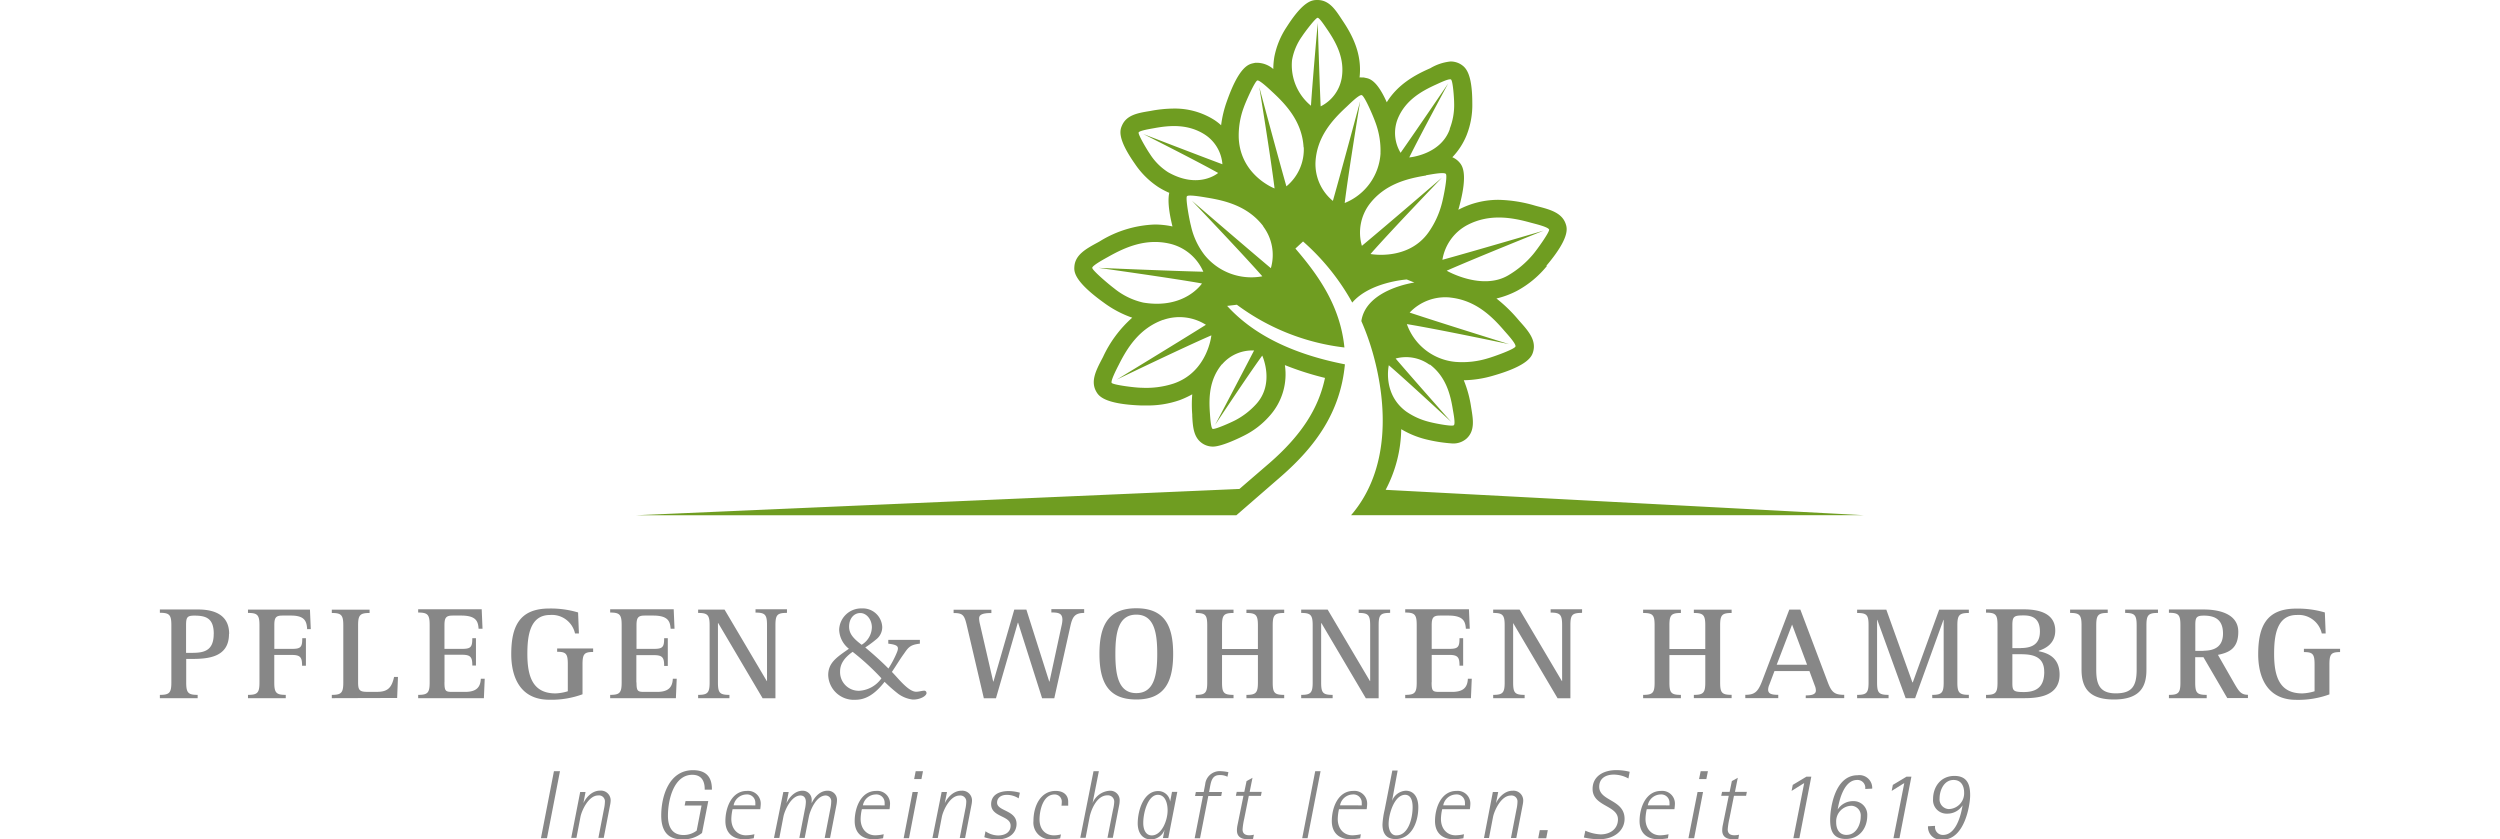 <svg xmlns:xlink="http://www.w3.org/1999/xlink" id="Ebene_1" data-name="Ebene 1" xmlns="http://www.w3.org/2000/svg" viewBox="0 0 447.87 172.4" width="563"  height="189" ><defs><style>.cls-1{fill:#878787;}.cls-2{fill:#6f9d21;}</style></defs><title>Zeichenfläche 1</title><path class="cls-1" d="M80.95,158.42h1.24l-2.67,13.76H78.28Z"/><path class="cls-1" d="M86.34,162.69h1.1L87,165l0,0c.3-.72,1.5-2.59,3.43-2.59a2,2,0,0,1,2.17,2.05,4.83,4.83,0,0,1-.12.92l-1.3,6.74h-1.1l1.14-5.9a7.66,7.66,0,0,0,.2-1.5,1.22,1.22,0,0,0-1.38-1.32c-2,0-3.37,3.11-3.63,4.35l-.84,4.37H84.5Z"/><path class="cls-1" d="M111.37,171.11a6.11,6.11,0,0,1-4.23,1.3c-3.17,0-4.15-2.21-4.15-4.87,0-4.07,1.64-9.33,6.52-9.33,3.69,0,3.89,2.65,3.89,4h-1.48c0-.72,0-3.05-2.55-3.05-3.69,0-5,4.91-5,8.42,0,2,.68,3.95,3.21,3.95a4.4,4.4,0,0,0,2.69-.9l1-5.15H107.8l.18-.92h4.67Z"/><path class="cls-1" d="M122,172.2a12.88,12.88,0,0,1-2,.2c-2.23,0-3.83-1.22-3.83-3.73,0-2.79,1.3-6.2,4.41-6.2a2.61,2.61,0,0,1,2.85,2.75,9.1,9.1,0,0,1-.1,1h-5.68a9.57,9.57,0,0,0-.26,2c0,2.09,1.3,3.37,3,3.37a8.58,8.58,0,0,0,1.74-.22Zm.32-6.76a4.15,4.15,0,0,0,0-.5,1.69,1.69,0,0,0-1.87-1.74,2.73,2.73,0,0,0-2.59,2.23Z"/><path class="cls-1" d="M128.07,162.69h1.1l-.46,2.33,0,0c.3-.72,1.44-2.59,3.33-2.59a1.85,1.85,0,0,1,1.85,2.05c0,.18,0,.36,0,.52h0c.32-.72,1.38-2.57,3.27-2.57a1.87,1.87,0,0,1,1.93,2,5.49,5.49,0,0,1-.12,1l-1.3,6.7h-1.1l1.14-5.9a8.32,8.32,0,0,0,.2-1.58,1.16,1.16,0,0,0-1.12-1.24c-2,0-3.25,3.19-3.47,4.35l-.86,4.37h-1.1l1.14-5.9a7.66,7.66,0,0,0,.2-1.5c0-.8-.38-1.32-1.1-1.32-1.93,0-3.27,3.11-3.51,4.35l-.84,4.37h-1.1Z"/><path class="cls-1" d="M148.56,172.2a12.88,12.88,0,0,1-2,.2c-2.23,0-3.83-1.22-3.83-3.73,0-2.79,1.3-6.2,4.41-6.2a2.61,2.61,0,0,1,2.85,2.75,9.1,9.1,0,0,1-.1,1h-5.68a9.58,9.58,0,0,0-.26,2c0,2.09,1.3,3.37,3,3.37a8.58,8.58,0,0,0,1.74-.22Zm.32-6.76a4.15,4.15,0,0,0,0-.5,1.69,1.69,0,0,0-1.87-1.74,2.73,2.73,0,0,0-2.59,2.23Z"/><path class="cls-1" d="M154.62,162.69h1.1l-1.83,9.49h-1.1Zm.64-4.27h1.5l-.32,1.62h-1.5Z"/><path class="cls-1" d="M160.59,162.69h1.1l-.46,2.33,0,0c.3-.72,1.5-2.59,3.43-2.59a2,2,0,0,1,2.17,2.05,4.83,4.83,0,0,1-.12.92l-1.3,6.74h-1.1l1.14-5.9a7.66,7.66,0,0,0,.2-1.5,1.22,1.22,0,0,0-1.38-1.32c-2,0-3.37,3.11-3.63,4.35l-.84,4.37h-1.1Z"/><path class="cls-1" d="M176.41,164a4.5,4.5,0,0,0-2.43-.72c-1.26,0-2,.66-2,1.6,0,1.79,4,1.5,4,4.37,0,1.67-1.3,3.17-3.91,3.17a7.94,7.94,0,0,1-2.71-.44l.24-1.22a4.61,4.61,0,0,0,2.57.86c1.46,0,2.59-.66,2.59-2,0-2.15-4-1.7-4-4.43,0-1.67,1.3-2.69,3.63-2.69a8.89,8.89,0,0,1,2.27.34Z"/><path class="cls-1" d="M184.94,172.22a9,9,0,0,1-1.78.18,3.42,3.42,0,0,1-3.71-3.73c0-3.23,1.54-6.2,4.57-6.2,1.66,0,2.57.9,2.57,2.23,0,.28,0,.54,0,.8h-1.38a5.69,5.69,0,0,0,.06-.82,1.45,1.45,0,0,0-1.48-1.48c-2.37,0-3.09,3.27-3.09,5.13,0,2.07,1.22,3.27,3,3.27a5.64,5.64,0,0,0,1.4-.2Z"/><path class="cls-1" d="M191.79,158.42h1.1l-1.3,6.56,0,0a4.09,4.09,0,0,1,3.57-2.55,1.93,1.93,0,0,1,2,2.07,4.6,4.6,0,0,1-.12,1l-1.28,6.6h-1.1l1.14-5.8a7.71,7.71,0,0,0,.24-1.52,1.29,1.29,0,0,0-1.4-1.4c-2.31,0-3.43,3.31-3.65,4.45l-.82,4.27h-1.1Z"/><path class="cls-1" d="M206.39,170.43l0,0a3,3,0,0,1-2.81,2c-1.93,0-2.71-1.6-2.71-3.27,0-2.77,1.26-6.66,4.19-6.66a2.46,2.46,0,0,1,2.47,2.17h0l.38-2H209l-1.85,9.49h-1.1Zm-2.63,1.18c2,0,3.25-3,3.25-5.15,0-1.36-.44-3.19-2-3.19-2,0-3,3.57-3,5.76C202,170.31,202.46,171.61,203.76,171.61Z"/><path class="cls-1" d="M214.27,163.51h-1.62l.16-.82h1.62l.3-1.58a3,3,0,0,1,3.27-2.69,8.71,8.71,0,0,1,1.5.2l-.2.94a3.26,3.26,0,0,0-1.66-.34c-1.44,0-1.7,1.28-1.91,2.37l-.2,1.1h2.65l-.16.82h-2.65l-1.7,8.68h-1.1Z"/><path class="cls-1" d="M224.56,172.34c-.32,0-.64.06-1,.06-.8,0-2.31-.12-2.31-1.82a5.15,5.15,0,0,1,.12-1.1l1.22-6h-1.56l.18-.82h1.56l.46-2.21,1.22-.68-.58,2.89h2.47l-.16.82h-2.49l-.92,4.61a14.32,14.32,0,0,0-.36,2.29q0,1.2,1.38,1.2a3.53,3.53,0,0,0,.94-.12Z"/><path class="cls-1" d="M237.33,158.42h1.1l-2.67,13.76h-1.1Z"/><path class="cls-1" d="M246.57,172.2a12.89,12.89,0,0,1-2,.2c-2.23,0-3.83-1.22-3.83-3.73,0-2.79,1.29-6.2,4.41-6.2a2.61,2.61,0,0,1,2.85,2.75,8.88,8.88,0,0,1-.1,1h-5.68a9.64,9.64,0,0,0-.26,2c0,2.09,1.3,3.37,3,3.37a8.59,8.59,0,0,0,1.74-.22Zm.32-6.76a3.86,3.86,0,0,0,0-.5,1.69,1.69,0,0,0-1.87-1.74,2.73,2.73,0,0,0-2.59,2.23Z"/><path class="cls-1" d="M253.11,164.54l0,0a3.2,3.2,0,0,1,2.81-2.11c1.78,0,2.59,1.48,2.59,3.37,0,3.35-1.54,6.56-4.69,6.56-1.7,0-2.67-.94-2.67-3a16.9,16.9,0,0,1,.44-3l1.58-8.08h1.1Zm.92,7.06c2.37,0,3.31-3.37,3.31-5.82,0-1.08-.26-2.51-1.54-2.51-2.19,0-3.39,3.91-3.39,6C252.41,170.41,252.85,171.61,254,171.61Z"/><path class="cls-1" d="M267.77,172.2a12.84,12.84,0,0,1-2,.2c-2.23,0-3.83-1.22-3.83-3.73,0-2.79,1.3-6.2,4.41-6.2a2.61,2.61,0,0,1,2.85,2.75,9.3,9.3,0,0,1-.1,1h-5.68a9.51,9.51,0,0,0-.26,2c0,2.09,1.3,3.37,3,3.37a8.57,8.57,0,0,0,1.73-.22Zm.32-6.76a4.25,4.25,0,0,0,0-.5,1.69,1.69,0,0,0-1.87-1.74,2.73,2.73,0,0,0-2.59,2.23Z"/><path class="cls-1" d="M273.82,162.69h1.1l-.46,2.33,0,0c.3-.72,1.5-2.59,3.43-2.59a2,2,0,0,1,2.17,2.05,4.76,4.76,0,0,1-.12.92l-1.3,6.74h-1.1l1.14-5.9a7.7,7.7,0,0,0,.2-1.5,1.22,1.22,0,0,0-1.38-1.32c-2,0-3.37,3.11-3.63,4.35l-.84,4.37H272Z"/><path class="cls-1" d="M283.46,170.53h1.65l-.32,1.66h-1.65Z"/><path class="cls-1" d="M301.67,159.92a6.24,6.24,0,0,0-3-.8c-1.7,0-3,.8-3,2.49,0,3,5.21,2.59,5.21,6.6,0,2.35-2.05,4.19-5.27,4.19a14.87,14.87,0,0,1-3.09-.36l.3-1.4a8.7,8.7,0,0,0,3.13.76c2,0,3.57-1.14,3.57-3.09,0-2.91-5.21-2.63-5.21-6.24,0-2.69,2.35-3.87,4.83-3.87a11.08,11.08,0,0,1,2.79.34Z"/><path class="cls-1" d="M309.79,172.2a12.83,12.83,0,0,1-2,.2c-2.23,0-3.83-1.22-3.83-3.73,0-2.79,1.3-6.2,4.41-6.2a2.61,2.61,0,0,1,2.85,2.75,9.31,9.31,0,0,1-.1,1h-5.68a9.51,9.51,0,0,0-.26,2c0,2.09,1.3,3.37,3,3.37a8.57,8.57,0,0,0,1.73-.22Zm.32-6.76a4.23,4.23,0,0,0,0-.5,1.69,1.69,0,0,0-1.87-1.74,2.73,2.73,0,0,0-2.59,2.23Z"/><path class="cls-1" d="M315.87,162.69H317l-1.83,9.49H314Zm.64-4.27H318l-.32,1.62h-1.5Z"/><path class="cls-1" d="M324.25,172.34c-.32,0-.64.06-1,.06-.8,0-2.31-.12-2.31-1.82a5.12,5.12,0,0,1,.12-1.1l1.22-6h-1.55l.18-.82h1.55l.46-2.21,1.22-.68-.58,2.89H326l-.16.82h-2.49l-.92,4.61a14.43,14.43,0,0,0-.36,2.29q0,1.2,1.38,1.2a3.55,3.55,0,0,0,.94-.12Z"/><path class="cls-1" d="M337.78,160.85l-2.59,1.62.24-1.24,2.81-1.69h1l-2.45,12.64h-1.24Z"/><path class="cls-1" d="M350.31,162.07a1.6,1.6,0,0,0-1.66-1.85c-3,0-3.83,5.15-4,6.08l0,0a3.72,3.72,0,0,1,3.19-1.73,2.8,2.8,0,0,1,2.89,3c0,2.47-1.52,4.77-4.41,4.77s-3.21-2.15-3.21-4,.76-9.09,5.64-9.09a2.63,2.63,0,0,1,3,2.75Zm-3.81,9.43c2,0,2.89-2.19,2.89-3.77a2,2,0,0,0-1.89-2.21,3.21,3.21,0,0,0-3.15,3.39C344.34,170.17,344.88,171.51,346.49,171.51Z"/><path class="cls-1" d="M358.34,160.85l-2.59,1.62.24-1.24,2.81-1.69h1l-2.45,12.64h-1.24Z"/><path class="cls-1" d="M364.67,169.65a1.6,1.6,0,0,0,1.64,1.86c3,0,3.85-5.15,4-6.08l0,0a3.67,3.67,0,0,1-3.17,1.71,2.78,2.78,0,0,1-2.89-3c0-2.45,1.52-4.75,4.39-4.75s3.23,2.15,3.23,4-1.08,9.09-5.66,9.09a2.62,2.62,0,0,1-3-2.75Zm2.79-3.45a3.24,3.24,0,0,0,3.17-3.41c0-1.24-.54-2.57-2.17-2.57-2,0-2.87,2.19-2.87,3.77A2,2,0,0,0,367.46,166.2Z"/><path class="cls-1" d="M11.06,130.23c0,3.71-2.33,3.88-4.68,3.88h-1v-5.65c0-1.64.22-2,1.69-2,2.39,0,4,.52,4,3.74m3.16,0c0-3.77-2.85-5-6.38-5H0v.68c1.94,0,2.36.41,2.36,2.54V140.2c0,2.13-.42,2.54-2.36,2.54v.68H7.76v-.68c-1.94,0-2.35-.41-2.35-2.54v-4.84h1c3.41,0,7.79-.27,7.79-5.13m16-1H31l-.17-4H18.1v.68c1.94,0,2.36.41,2.36,2.54V140.2c0,2.13-.42,2.54-2.36,2.54v.68h7.76v-.68c-1.94,0-2.36-.41-2.36-2.54v-5.66h3.63c1.8,0,2.08.57,2.08,2.21H30V131.1h-.75c0,1.8-.28,2.19-2.08,2.19H23.51v-4.84c0-1.53.28-2,1.64-2h1.8c2.85,0,3.19,1.23,3.3,2.7m18.49,14.23.17-4.32h-.8c-.47,2.13-1.25,3.06-3.47,3.06H42.58c-1.61,0-1.86-.41-1.86-2V128.46c0-2.13.42-2.54,2.36-2.54v-.68H35.32v.68c1.94,0,2.36.41,2.36,2.54V140.2c0,2.13-.42,2.54-2.36,2.54v.68Zm9.73-3.22v-5.66h3.63c1.8,0,2.08.57,2.08,2.21h.75V131.1h-.75c0,1.8-.28,2.19-2.08,2.19H58.46v-4.84c0-1.53.31-2,1.66-2H61.9c3.11,0,3.47,1.23,3.57,2.7h.81l-.17-4H53.06v.68c1.94,0,2.36.41,2.36,2.54V140.2c0,2.13-.42,2.54-2.36,2.54v.68h13.5l.17-4h-.8c-.08,1.72-.86,2.71-3.24,2.71H60.12c-1.44,0-1.66-.14-1.66-2M89,133.89v-.68H81.61v.68c1.83,0,2.19.41,2.19,2.54V142a9.67,9.67,0,0,1-2.52.44c-4.6,0-5.79-3.33-5.79-8.11,0-3.61.47-8,4.66-8a4.85,4.85,0,0,1,5.13,3.8h.8l-.17-4.32A19.66,19.66,0,0,0,80,125c-6.21,0-7.82,3.77-7.82,9.4,0,4.21,1.52,9.34,7.82,9.34a18.53,18.53,0,0,0,6.82-1.12v-6.15c0-2.13.36-2.54,2.19-2.54m8.87,6.31v-5.66h3.63c1.8,0,2.08.57,2.08,2.21h.75V131.1h-.75c0,1.8-.28,2.19-2.08,2.19H97.91v-4.84c0-1.53.31-2,1.66-2h1.77c3.1,0,3.47,1.23,3.58,2.7h.8l-.17-4H92.5v.68c1.94,0,2.36.41,2.36,2.54V140.2c0,2.13-.42,2.54-2.36,2.54v.68H106l.17-4h-.8c-.08,1.72-.86,2.71-3.24,2.71H99.57c-1.44,0-1.66-.14-1.66-2m30.91-14.29v-.68h-6.46v.68c1.94,0,2.36.41,2.36,2.54V139.9h-.05L116,125.23h-5.43v.68c1.94,0,2.36.41,2.36,2.54V140.2c0,2.13-.42,2.54-2.36,2.54v.68H117v-.68c-2,0-2.36-.41-2.36-2.54V128h.06l9.12,15.44h2.63v-15c0-2.13.36-2.54,2.35-2.54m19.41,13.46a6,6,0,0,1-4.54,2.54,3.83,3.83,0,0,1-3.94-4c0-1.37.71-2.68,2.58-4a50.67,50.67,0,0,1,5.9,5.42m-4.05-6.87c-1.7-1.29-2.58-2.26-2.58-3.72,0-1.68,1-2.8,2.3-2.8s2.38,1.34,2.38,2.94a4.3,4.3,0,0,1-2.1,3.58m13.31,9.88a.43.43,0,0,0-.42-.45c-.46,0-1,.19-1.59.22-1.68.1-3.9-2.93-5.09-4.07,1-1.48,1.67-2.63,2.46-3.71.94-1.37,1.31-1.87,3.29-2.1v-.78h-6.49v.78c2,.25,2.29.59,1.73,1.9a20.4,20.4,0,0,1-1.7,3.21c-1.81-1.84-3.83-3.55-4.76-4.33a23.46,23.46,0,0,0,2.3-1.7,3.18,3.18,0,0,0,1.19-2.46,4,4,0,0,0-4.2-3.86,4.53,4.53,0,0,0-4.65,4.41,5.22,5.22,0,0,0,2,3.88c-2.41,1.7-4.25,2.82-4.25,5.42a5.26,5.26,0,0,0,5.58,5.06c2,0,3.91-1,6-3.69a31.37,31.37,0,0,0,2.81,2.47,6.35,6.35,0,0,0,2.94,1.17,4.21,4.21,0,0,0,2-.42c.33-.17.88-.5.88-1m32.37-16.47v-.68h-6.74v.68c1.53,0,2.27.19,2.27,1.53a6.26,6.26,0,0,1-.19,1.26L182.75,140h-.06L178,125.23h-2.49L171.24,140h-.06l-2.72-11.8a5.29,5.29,0,0,1-.17-1.15c0-.71.53-1.12,2.52-1.12v-.68h-7.76v.68c1.94,0,2.22.46,2.72,2.59l3.49,14.92h2.49l4.49-15.52h.06l4.93,15.52h2.5L187,128.78c.44-2.08.94-2.87,2.88-2.87m15,8.41c0,4.29-.61,8.06-4.3,8.06s-4.3-3.77-4.3-8.06.58-8.06,4.3-8.06,4.3,3.8,4.3,8.06m3.27,0c0-5.82-1.78-9.37-7.57-9.37s-7.57,3.55-7.57,9.37,1.8,9.37,7.57,9.37,7.57-3.55,7.57-9.37m15.05,9.1h7.76v-.68c-2,0-2.36-.41-2.36-2.54V128.46c0-2.13.39-2.54,2.36-2.54v-.68h-7.76v.68c1.94,0,2.36.41,2.36,2.54v4.86h-7.37v-4.86c0-2.13.39-2.54,2.36-2.54v-.68h-7.76v.68c2,0,2.36.41,2.36,2.54V140.2c0,2.13-.39,2.54-2.36,2.54v.68h7.76v-.68c-2,0-2.36-.41-2.36-2.54v-5.63h7.37v5.63c0,2.13-.42,2.54-2.36,2.54Zm29.52-17.51v-.68h-6.46v.68c1.94,0,2.36.41,2.36,2.54V139.9h-.05l-8.68-14.67h-5.44v.68c1.94,0,2.36.41,2.36,2.54V140.2c0,2.13-.41,2.54-2.36,2.54v.68h6.46v-.68c-2,0-2.36-.41-2.36-2.54V128h.06l9.12,15.44h2.63v-15c0-2.13.36-2.54,2.36-2.54m8.54,14.29v-5.66h3.63c1.8,0,2.08.57,2.08,2.21h.75V131.1h-.75c0,1.8-.28,2.19-2.08,2.19h-3.63v-4.84c0-1.53.3-2,1.66-2h1.78c3.1,0,3.47,1.23,3.58,2.7h.8l-.17-4H255.82v.68c1.94,0,2.36.41,2.36,2.54V140.2c0,2.13-.41,2.54-2.36,2.54v.68h13.5l.17-4h-.8c-.08,1.72-.86,2.71-3.24,2.71h-2.55c-1.44,0-1.66-.14-1.66-2m30.91-14.29v-.68h-6.46v.68c1.94,0,2.36.41,2.36,2.54V139.9H288l-8.68-14.67h-5.43v.68c1.94,0,2.36.41,2.36,2.54V140.2c0,2.13-.41,2.54-2.36,2.54v.68h6.46v-.68c-2,0-2.36-.41-2.36-2.54V128H278l9.12,15.44h2.63v-15c0-2.13.36-2.54,2.36-2.54m23,17.51h7.76v-.68c-2,0-2.36-.41-2.36-2.54V128.46c0-2.13.39-2.54,2.36-2.54v-.68h-7.76v.68c1.94,0,2.35.41,2.35,2.54v4.86h-7.37v-4.86c0-2.13.39-2.54,2.36-2.54v-.68h-7.76v.68c2,0,2.36.41,2.36,2.54V140.2c0,2.13-.39,2.54-2.36,2.54v.68h7.76v-.68c-2,0-2.36-.41-2.36-2.54v-5.63h7.37v5.63c0,2.13-.41,2.54-2.35,2.54Zm23.26-6.86h-6.24l3.16-8.25Zm-.28,6.86H346v-.68c-1.94,0-2.58-.49-3.35-2.51l-5.66-15h-2.27l-5.57,14.64c-.86,2.27-1.55,2.87-3.47,2.87v.68h6.77v-.68c-1.47,0-2.08-.25-2.08-1.09a2.72,2.72,0,0,1,.25-1l1.05-2.79h7.18l1.11,3a2.66,2.66,0,0,1,.22,1c0,.85-1,1-2.08,1Zm26,0h7.51v-.68c-1.94,0-2.36-.41-2.36-2.54V128.46c0-2.13.42-2.54,2.36-2.54v-.68h-6.1l-5.41,14.92H360l-5.35-14.92h-6v.68c2,0,2.35.41,2.35,2.54V140.2c0,2.13-.39,2.54-2.35,2.54v.68h6.46v-.68c-2,0-2.36-.41-2.36-2.54V127.34h.05l5.82,16.09h1.94l5.82-16.09h.05V140.2c0,2.13-.42,2.54-2.36,2.54Zm23-5.41c0,2.79-1.25,4.16-4.19,4.16-2.24,0-2.36-.3-2.36-2v-5.77h1.72c2.27,0,4.82.36,4.82,3.58m-4.82-4.83h-1.72v-4.72c0-1.86.39-2,2.36-2,2.19,0,3.3,1,3.3,3.31s-1.28,3.39-3.94,3.39m3.71.6v-.05c1.36-.44,3.38-1.45,3.38-4.13,0-3.58-3.38-4.37-6.46-4.37h-7.76v.68c2,0,2.36.41,2.36,2.54V140.2c0,2.13-.39,2.54-2.36,2.54v.68h7.76c2.63,0,7.35-.25,7.35-4.83,0-3.47-2.33-4.43-4.27-4.81m24.48-7.87v-.68h-6.74v.68c1.94,0,2.36.41,2.36,2.54v9.12c0,3.42-1,4.86-4.3,4.86-3.46,0-4-2.13-4-4.86v-9.12c0-2.13.42-2.54,2.36-2.54v-.68H392.4v.68c1.94,0,2.35.41,2.35,2.54v9.12c0,4,1.83,6.12,6.65,6.12,5.71,0,6.68-3,6.68-6.12v-9.12c0-2.13.42-2.54,2.36-2.54m9.37,7.79h-1.69v-5.24c0-1.56.17-2,1.75-2,2.22,0,3.94.76,3.94,3.69,0,2.49-1.5,3.52-4,3.52m4.88,9.73h4.24v-.68c-1.44,0-1.86-.71-2.86-2.43l-3.3-5.77c2.22-.46,4.18-1.26,4.18-4.73,0-3.63-3.8-4.59-7.1-4.59h-7.15v.68c2,0,2.36.41,2.36,2.54V140.2c0,2.13-.39,2.54-2.36,2.54v.68h7.76v-.68c-2,0-2.36-.41-2.36-2.54V135h1.69Zm17.93-7V142a9.67,9.67,0,0,1-2.52.44c-4.6,0-5.79-3.33-5.79-8.11,0-3.61.47-8,4.66-8a4.86,4.86,0,0,1,5.13,3.8h.8l-.17-4.32a19.67,19.67,0,0,0-5.88-.79c-6.21,0-7.81,3.77-7.81,9.4,0,4.21,1.52,9.34,7.81,9.34a18.54,18.54,0,0,0,6.82-1.12v-6.15c0-2.13.36-2.54,2.19-2.54v-.68h-7.43v.68c1.83,0,2.19.41,2.19,2.54"/><path class="cls-2" d="M285.38,47.13c.16.47-2.5,4.19-3.33,5.16A19.59,19.59,0,0,1,277,56.55c-5.44,3.22-12.66-.94-12.66-.94,5.75-2.55,19.93-8.24,19.93-8.24s-14,4.12-20.81,6a9.87,9.87,0,0,1,5.11-7.14c4.59-2.4,9.21-1.55,13-.5.82.23,3.62.87,3.8,1.43M265,26.46c-1.83,5.35-8.35,5.88-8.35,5.88,2.22-4.52,8-15.2,8-15.2s-6.52,9.61-9.78,14.25a7.88,7.88,0,0,1-.58-7c1.58-3.83,4.9-5.67,7.82-7,.63-.28,2.71-1.31,3.11-1.06s.65,3.88.65,4.9a13.3,13.3,0,0,1-.91,5.23M260.1,36c.84-.13,3.65-.71,4.06-.28s-.48,4.84-.81,6.06a18.18,18.18,0,0,1-2.78,6c-4.21,5.87-11.88,4.4-11.88,4.4,4.12-4.71,14.67-15.68,14.67-15.68s-11,9.48-16.44,14a9.76,9.76,0,0,1,1.58-8.59c3.13-4.08,7.7-5.23,11.6-5.86m-9.35-4.55a11.76,11.76,0,0,1-7.36,10.2c.75-6.17,3.18-20.93,3.18-20.93s-3.7,13.78-5.61,20.5a9.81,9.81,0,0,1-3.57-8c.28-5.11,3.41-8.58,6.29-11.25.63-.58,2.63-2.61,3.2-2.48s2.35,4.28,2.77,5.47a16.54,16.54,0,0,1,1.09,6.48m-8-15.29a8,8,0,0,1-4.29,5.65c-.26-5.63-.6-17.13-.6-17.13s-1.09,12.1-1.39,17a10.77,10.77,0,0,1-3.89-9.36,11.91,11.91,0,0,1,2.06-4.9c.55-.86,2.79-3.81,3.2-3.81s1.68,2,2.06,2.53c1.77,2.63,3.59,5.92,2.86,10m-7.77,14.1a9.81,9.81,0,0,1-3.57,8c-1.91-6.72-5.57-20.39-5.57-20.39s2.39,14.65,3.14,20.82c0,0-6.9-2.61-7.35-10.2A16.5,16.5,0,0,1,222.68,22c.42-1.19,2.28-5.36,2.77-5.47s2.58,1.89,3.2,2.47c2.88,2.67,6,6.14,6.29,11.25m-8.3,16.25a9.75,9.75,0,0,1,1.58,8.59C222.82,50.55,212,41.23,212,41.23s10.35,10.83,14.47,15.53a12.35,12.35,0,0,1-11.89-4.4,15,15,0,0,1-2.78-6c-.33-1.22-1.15-5.7-.81-6.06s3.21.15,4.06.29c3.91.63,8.47,1.78,11.6,5.86m-8.39-12.71c-5.36-2-16.25-6.21-16.25-6.21s10.94,5.51,15.38,8c0,0-3.94,3.43-10.26-.14a12.13,12.13,0,0,1-3.77-3.79c-.59-.84-2.46-4-2.3-4.39s2.49-.75,3.17-.88c3.15-.58,6.94-.93,10.45,1.33a8,8,0,0,1,3.59,6.11m-3.89,22.05c-7.08-.17-21.58-.8-21.58-.8s15.07,2.1,21.27,3.21c0,0-3.49,5.34-12.05,3.93a14.54,14.54,0,0,1-6-2.93c-1-.74-4.53-3.72-4.49-4.22s2.59-1.87,3.34-2.29c3.44-1.93,7.72-3.86,12.76-2.62a10,10,0,0,1,6.71,5.71m-8.26,9.91a10.15,10.15,0,0,1,8.8,1c-6,3.76-18.32,11.26-18.32,11.26s13.67-6.6,19.44-9.09c0,0-.75,7.52-7.76,9.9a18.13,18.13,0,0,1-6.6.86c-1.28,0-5.87-.59-6.12-1s1.09-3,1.47-3.74c1.76-3.5,4.22-7.45,9.09-9.21m12.12,9.14A8.16,8.16,0,0,1,224.77,72c-2.58,5-8,15.28-8,15.28s6.7-10.15,9.68-14.23c0,0,2.65,5.74-1.28,10a15.45,15.45,0,0,1-4.24,3.27c-.91.48-4.33,2-4.69,1.77s-.49-2.52-.54-3.2c-.23-3.14-.17-6.9,2.49-10.09m46.86-13.68c5.17.54,8.52,3.79,11.08,6.77.55.64,2.5,2.72,2.34,3.28s-4.46,2.09-5.69,2.44a17.77,17.77,0,0,1-6.62.73,11.72,11.72,0,0,1-10-7.76c6.21,1,21,4.12,21,4.12s-13.72-4.26-20.43-6.49a10.1,10.1,0,0,1,8.29-3.1m-4.17,13.74c3.33,2.51,4.25,6.15,4.75,9.27.11.67.57,2.91.21,3.23s-4-.4-5-.67A14.32,14.32,0,0,1,256,84.52c-4.91-3.63-3.55-9.49-3.55-9.49,3.84,3.3,12.8,11.62,12.8,11.62s-7.72-8.69-11.4-13a8.21,8.21,0,0,1,7,1.3m23.95-20.34c4.92-5.81,4.27-7.76,4-8.58-.77-2.34-3.26-3-5.88-3.67l-.4-.11A28.39,28.39,0,0,0,275,41.05a17.46,17.46,0,0,0-8.18,2l-.08,0,.12-.4c2-7.31.6-8.75-.05-9.45a4,4,0,0,0-1.31-.9,14.34,14.34,0,0,0,2.91-4.48,16.79,16.79,0,0,0,1.19-6.61c0-6.5-1.54-7.45-2.37-8a4,4,0,0,0-2.11-.58A10.1,10.1,0,0,0,261,14l-.29.13c-2.94,1.3-6.44,3.24-8.68,6.88-2-4.49-3.52-4.85-4.3-5l-.46-.1h-.42a3.85,3.85,0,0,0-.41,0c.57-4.89-1.56-8.83-3.54-11.76l-.17-.26C241.48,2,240.2,0,237.79,0c-1,0-2.78,0-6.29,5.49a16.86,16.86,0,0,0-2.57,6.22,16,16,0,0,0-.21,2.47,5.2,5.2,0,0,0-3.21-1.28H225l-.4.09c-.94.21-2.89.65-5.41,7.8A22.87,22.87,0,0,0,218,25.73a11,11,0,0,0-1.4-1.09,15.17,15.17,0,0,0-8.34-2.34,26.61,26.61,0,0,0-4.77.49l-.31.05c-2.26.38-4.6.77-5.54,2.94-.38.88-1.1,2.52,2.65,7.87a17.11,17.11,0,0,0,4.8,4.77,16.08,16.08,0,0,0,2.26,1.19c-.27,1.22-.24,3.28.66,6.91a17.24,17.24,0,0,0-3.62-.4,23,23,0,0,0-11.36,3.48l-.36.2c-2.38,1.29-4.63,2.51-4.81,4.95-.07.95-.22,2.91,6,7.39a21.82,21.82,0,0,0,5.88,3.12,24.46,24.46,0,0,0-6,8.08l-.19.36c-1.24,2.38-2.42,4.63-1.18,6.77.44.76,1.47,2.53,9.15,2.82l1.14,0a19.79,19.79,0,0,0,6.87-1.11A19.28,19.28,0,0,0,212.07,81a26.49,26.49,0,0,0,0,4.18l0,.3c.13,2.26.26,4.59,2.35,5.77a3.92,3.92,0,0,0,1.9.49c2,0,6.28-2.2,6.32-2.22A17.12,17.12,0,0,0,228,85.39,12.78,12.78,0,0,0,231.1,75a60.9,60.9,0,0,0,8.24,2.63C238,84,234.4,89.49,227.94,95.12l-4.32,3.72-1.85,1.6-123.88,5.4H221.14l9.21-8c7-6.12,12.16-13.14,13.08-23-11-2.16-18.93-6.22-24.19-12l2-.24a46,46,0,0,0,22.09,8.78c-.84-8.33-5.1-14.55-10.07-20.32l1.57-1.46a46.93,46.93,0,0,1,10.11,12.56c3.63-4.25,11.2-4.75,11.2-4.75l1.56.63s-9.93,1.37-10.89,7.92a51,51,0,0,1,2.4,6.73c2.93,10.46,3.52,23.81-4.51,33.14H350l-98.2-5.21A27.44,27.44,0,0,0,255,88.16a18.42,18.42,0,0,0,5,2.07,31.13,31.13,0,0,0,5.55.87,4.1,4.1,0,0,0,2.86-1c1.76-1.61,1.36-3.91,1-6.14l-.05-.3a23.4,23.4,0,0,0-1.51-5.55,22.52,22.52,0,0,0,6.07-.95c7.37-2.11,7.94-4.08,8.18-4.92.68-2.37-1-4.27-2.8-6.28l-.27-.31a30.16,30.16,0,0,0-4.47-4.33,18.29,18.29,0,0,0,4.21-1.57,20.39,20.39,0,0,0,6.18-5.14"/></svg>